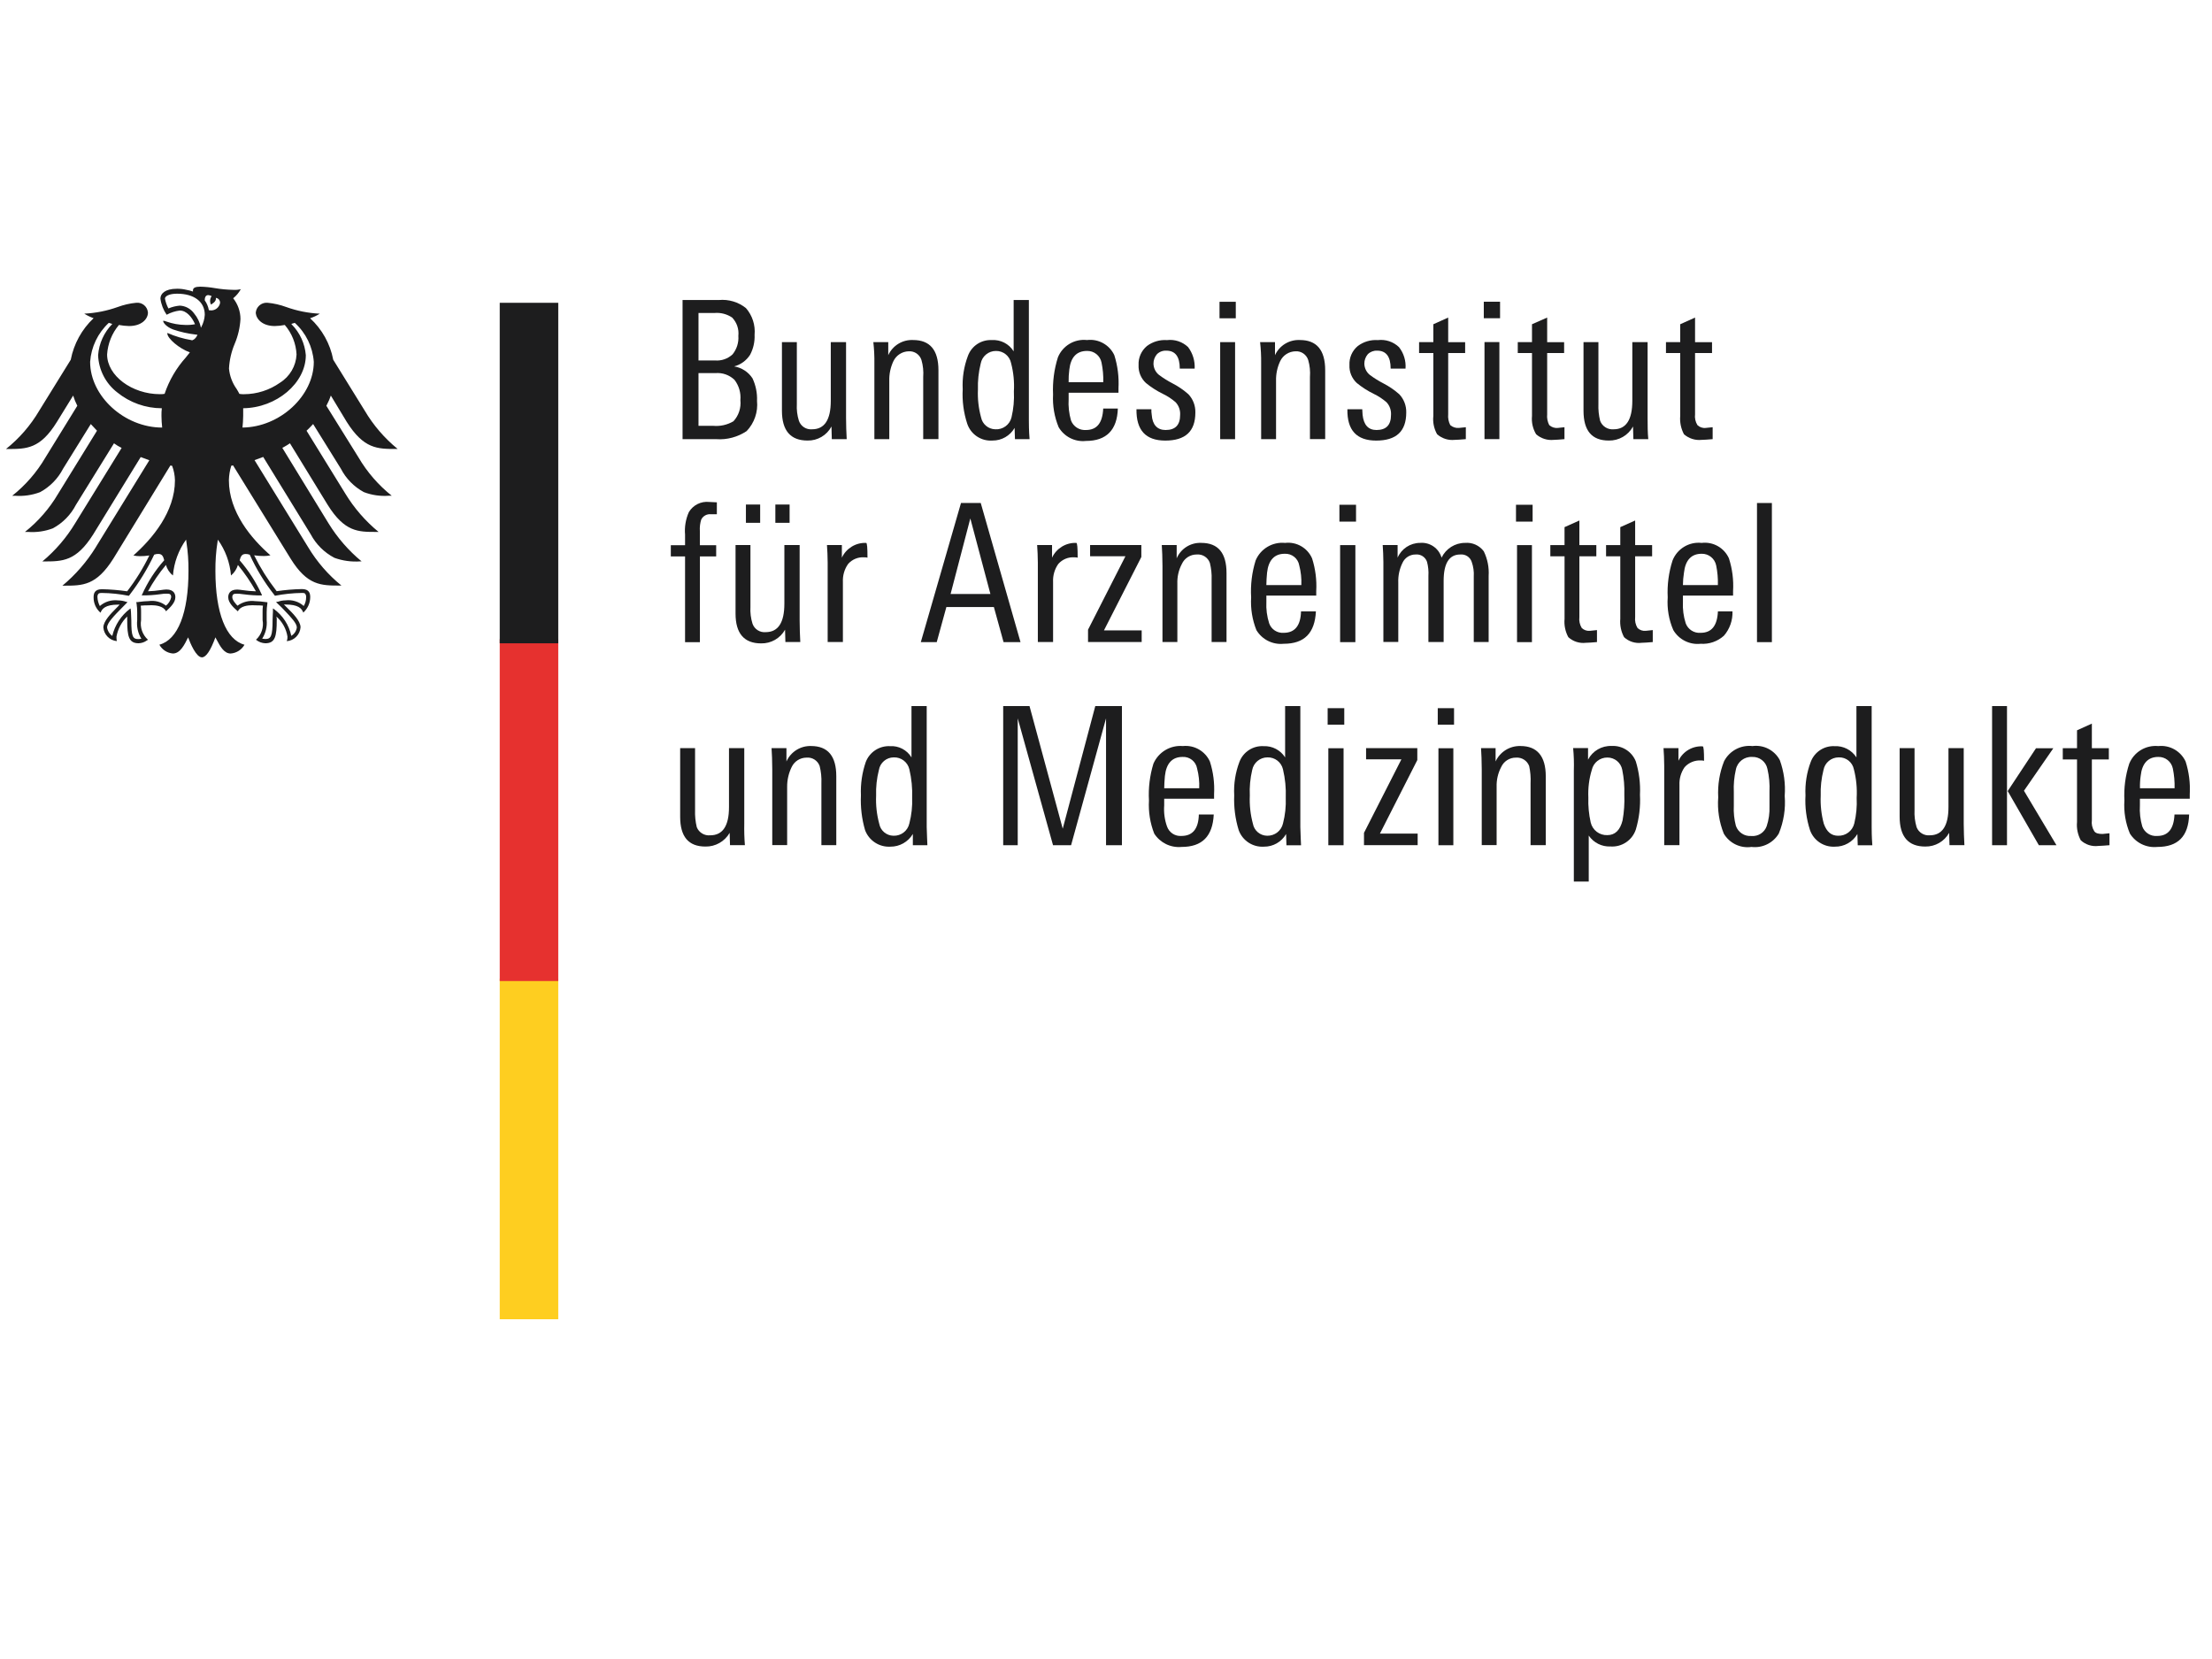 <?xml version="1.0" encoding="UTF-8"?> <svg xmlns="http://www.w3.org/2000/svg" xmlns:xlink="http://www.w3.org/1999/xlink" version="1.1" id="Layer_1" x="0px" y="0px" width="113.39px" height="85.04px" viewBox="0 0 113.39 85.04" xml:space="preserve"> <g> <defs> <rect id="SVGID_1_" x="0.307" y="14.694" width="111.947" height="52.931"></rect> </defs> <clipPath id="SVGID_2_"> <use xlink:href="#SVGID_1_" overflow="visible"></use> </clipPath> <g clip-path="url(#SVGID_2_)"> <rect x="0.307" y="14.694" display="none" fill="#010101" width="111.947" height="52.931"></rect> <g id="logo_large"> <defs> <rect id="SVGID_3_" x="0.307" y="14.694" width="111.947" height="52.931"></rect> </defs> <clipPath id="SVGID_4_"> <use xlink:href="#SVGID_3_" overflow="visible"></use> </clipPath> <g id="logo_bfarm" clip-path="url(#SVGID_4_)"> <g id="logo_bfarm-2" transform="translate(0 0)"> <path id="Path" fill="#FECE20" d="M27.322,50.171h1.295v17.454h-3V50.171H27.322z"></path> <path id="Path-2" fill="#E6312F" d="M27.322,32.763h1.295v17.526h-3V32.763H27.322z"></path> <path id="Shape" fill="#1D1D1E" d="M10.352,33.696c-0.298,0-0.596-0.718-0.71-1.026v0.004c-0.19,0.386-0.407,0.825-0.779,0.825 C8.57,33.475,8.31,33.306,8.17,33.048c0.948-0.252,1.492-1.63,1.492-3.782c0.005-0.5-0.031-0.998-0.107-1.491 c-0.005-0.038-0.011-0.076-0.016-0.114c-0.387,0.541-0.62,1.176-0.674,1.837c-0.175-0.135-0.3-0.325-0.355-0.54 c-0.352,0.418-0.661,0.87-0.923,1.351h0.007c0.219-0.007,0.438-0.027,0.655-0.061c0.092-0.015,0.185-0.025,0.279-0.03 c0.401,0,0.461,0.248,0.461,0.396c0,0.278-0.266,0.524-0.46,0.704l-0.019,0.018c-0.127-0.271-0.525-0.312-0.751-0.312 c-0.079,0-0.133,0.006-0.136,0.006c-0.136-0.002-0.272,0.004-0.408,0.017c0.014,0.114,0.02,0.229,0.017,0.343v0.396 c-0.063,0.375,0.071,0.756,0.355,1.009c-0.014,0.007-0.033,0.02-0.055,0.033c-0.124,0.091-0.272,0.142-0.426,0.146 c-0.504,0-0.585-0.351-0.585-1.189v-0.182c-0.287,0.276-0.479,0.636-0.55,1.028c-0.002,0.078,0.003,0.156,0.017,0.233 c-0.369-0.036-0.659-0.33-0.69-0.699c0-0.32,0.387-0.711,0.644-0.971c0.078-0.079,0.146-0.147,0.19-0.2H6.058 c-0.656,0-0.826,0.209-0.905,0.415c-0.23-0.198-0.36-0.488-0.355-0.791c0-0.193,0.048-0.414,0.426-0.414 c0.434,0.009,0.867,0.045,1.295,0.107c0.441-0.572,0.822-1.188,1.136-1.837c-0.164,0.026-0.331,0.038-0.497,0.036 c-0.107,0-0.215-0.013-0.319-0.036c0.973-0.865,2.129-2.234,2.129-3.854c-0.006-0.253-0.054-0.503-0.144-0.74 c-0.01-0.001-0.02-0.003-0.029-0.007c-0.02-0.007-0.04-0.01-0.061-0.011L5.81,28.636c-0.875,1.386-1.57,1.386-2.531,1.386H3.2 c0.669-0.557,1.245-1.219,1.704-1.96v-0.003l2.751-4.466c-0.166-0.057-0.311-0.111-0.443-0.163l-2.434,3.963 C3.901,28.78,3.204,28.78,2.24,28.78H2.171c0.667-0.555,1.237-1.219,1.686-1.964l2.378-3.855 c-0.137-0.067-0.269-0.146-0.392-0.236l-1.951,3.154c-0.263,0.51-0.674,0.929-1.178,1.202 c-0.409,0.156-0.846,0.219-1.282,0.186H1.28c0.684-0.544,1.262-1.21,1.704-1.963l1.988-3.225 c-0.053-0.054-0.107-0.114-0.159-0.171c-0.052-0.057-0.106-0.117-0.159-0.17l-1.42,2.287c-0.263,0.51-0.673,0.929-1.178,1.203 c-0.408,0.155-0.846,0.218-1.281,0.186H0.626c0.685-0.543,1.262-1.209,1.704-1.964l1.633-2.65 c-0.086-0.167-0.157-0.343-0.213-0.523L2.916,21.63c-0.858,1.387-1.56,1.387-2.53,1.387H0.307 c0.683-0.546,1.26-1.211,1.703-1.964l1.617-2.613c0.157-0.815,0.567-1.56,1.171-2.129c-0.168-0.06-0.329-0.138-0.48-0.233 h0.006c0.584-0.029,1.162-0.144,1.712-0.341c0.304-0.112,0.623-0.186,0.945-0.216c0.298-0.033,0.566,0.181,0.6,0.479 c0.001,0.014,0.002,0.029,0.003,0.043c-0.016,0.322-0.329,0.67-0.973,0.67c-0.172-0.004-0.345-0.023-0.515-0.055 c-0.358,0.426-0.57,0.957-0.606,1.512c0,1.084,1.27,2.036,2.716,2.036c0.077,0.002,0.154-0.004,0.231-0.017 c0.232-0.69,0.603-1.325,1.089-1.866c0.072-0.09,0.14-0.175,0.207-0.26c-0.54-0.193-1.157-0.712-1.157-0.974 c0-0.016,0-0.017,0.018-0.017c0.386,0.17,0.792,0.291,1.208,0.36c0.013,0.008,0.027,0.013,0.042,0.014 c0.011,0,0.022-0.005,0.029-0.014c0.142-0.037,0.249-0.253,0.249-0.27l-0.091-0.013c-0.392-0.045-0.778-0.131-1.152-0.258 c-0.343-0.128-0.515-0.347-0.515-0.433c0-0.009,0.008-0.017,0.017-0.017c0,0,0,0,0.001,0c0.05,0.008,0.1,0.021,0.147,0.041 c0.312,0.111,0.64,0.17,0.971,0.175c0.167,0.006,0.333-0.006,0.497-0.037c-0.143-0.339-0.423-0.702-0.781-0.702 c-0.236,0.029-0.464,0.103-0.674,0.216c-0.171-0.247-0.281-0.531-0.319-0.828c0-0.244,0.224-0.505,0.852-0.505 c0.162-0.002,0.323,0.017,0.479,0.055c0.115,0.019,0.228,0.048,0.338,0.089v-0.068c0-0.122,0.125-0.182,0.372-0.182 c0.252,0.006,0.503,0.031,0.751,0.074c0.316,0.054,0.635,0.083,0.956,0.089c0.125,0.008,0.251-0.004,0.373-0.037 c-0.098,0.181-0.23,0.339-0.391,0.468c0.24,0.302,0.372,0.677,0.373,1.062c-0.024,0.438-0.124,0.867-0.295,1.27 c-0.17,0.403-0.27,0.834-0.293,1.271c0.035,0.377,0.169,0.738,0.391,1.046c0.051,0.082,0.099,0.166,0.142,0.252 c0.077,0.015,0.154,0.02,0.232,0.017c0.665-0.001,1.312-0.208,1.855-0.593c0.499-0.314,0.814-0.853,0.843-1.443 c-0.027-0.558-0.239-1.09-0.603-1.513c-0.17,0.034-0.342,0.052-0.515,0.055c-0.623,0-0.943-0.346-0.974-0.67 c0.017-0.305,0.278-0.54,0.584-0.524c0.006,0.001,0.013,0.001,0.02,0.001c0.327,0.03,0.649,0.104,0.958,0.218 c0.554,0.199,1.134,0.314,1.722,0.342c-0.155,0.098-0.322,0.177-0.497,0.233c0.613,0.563,1.029,1.309,1.185,2.127l1.616,2.612 c0.442,0.749,1.014,1.413,1.688,1.963h-0.079c-0.96,0-1.655,0-2.531-1.387l-0.816-1.351c-0.05,0.154-0.115,0.303-0.191,0.445 l-0.039,0.078l1.649,2.649c0.442,0.753,1.02,1.419,1.703,1.963h-0.148c-0.436,0.033-0.874-0.03-1.282-0.186 c-0.505-0.273-0.916-0.692-1.179-1.203l-1.421-2.287c-0.034,0.035-0.067,0.07-0.103,0.109c-0.074,0.082-0.152,0.16-0.234,0.234 l1.988,3.225c0.454,0.745,1.03,1.408,1.704,1.963h-0.151c-0.891,0-1.593,0-2.458-1.388l-1.934-3.155 c-0.094,0.065-0.192,0.125-0.294,0.18l-0.097,0.054l2.36,3.855l0.011,0.017c0.454,0.737,1.026,1.396,1.693,1.947h-0.073 c-0.448,0.032-0.898-0.03-1.32-0.182c-0.519-0.271-0.943-0.692-1.217-1.209l-2.434-3.963c-0.163,0.056-0.309,0.111-0.445,0.163 l2.751,4.467c0.45,0.748,1.026,1.413,1.704,1.963h-0.08c-0.97,0-1.671,0-2.529-1.386l-2.947-4.775 c-0.01,0.001-0.021,0.003-0.03,0.007c-0.02,0.006-0.04,0.011-0.061,0.011c-0.075,0.24-0.116,0.488-0.122,0.739 c0,1.643,1.156,3.004,2.129,3.854c-0.105,0.023-0.212,0.035-0.32,0.036c-0.172,0.002-0.344-0.01-0.515-0.036 c0.312,0.632,0.686,1.23,1.117,1.787l0.038,0.051c0.429-0.062,0.861-0.099,1.294-0.108c0.377,0,0.426,0.221,0.426,0.414 c-0.001,0.302-0.13,0.588-0.355,0.791c-0.083-0.215-0.253-0.414-0.922-0.414h-0.071c0.042,0.046,0.1,0.103,0.168,0.169 c0.272,0.267,0.684,0.669,0.684,1.001c-0.027,0.379-0.328,0.68-0.706,0.709c0.028-0.075,0.041-0.154,0.036-0.233 c-0.063-0.399-0.264-0.762-0.567-1.028l0.006,0.034c0.011,0.048,0.015,0.097,0.011,0.146c0,0.838-0.081,1.189-0.585,1.189 c-0.168-0.006-0.33-0.065-0.463-0.169l-0.016-0.012c0.279-0.255,0.407-0.637,0.338-1.009v-0.396 c-0.003-0.114,0.003-0.229,0.018-0.343c-0.131-0.013-0.263-0.018-0.395-0.015c0,0-0.056-0.006-0.139-0.006 c-0.23,0-0.634,0.041-0.748,0.312h-0.004c-0.183-0.159-0.493-0.422-0.493-0.719c0-0.147,0.061-0.396,0.461-0.396 c0.092,0.005,0.184,0.015,0.275,0.029c0.227,0.034,0.455,0.055,0.684,0.061c-0.267-0.477-0.576-0.929-0.923-1.351 c-0.062,0.211-0.186,0.399-0.355,0.54c-0.054-0.662-0.287-1.297-0.674-1.837c-0.006,0.038-0.011,0.077-0.017,0.116 c-0.078,0.492-0.113,0.99-0.108,1.488c0,2.151,0.543,3.528,1.491,3.782c-0.146,0.259-0.413,0.428-0.709,0.45 c-0.343,0-0.54-0.371-0.73-0.73l-0.052-0.099C10.794,33.351,10.561,33.696,10.352,33.696z M6.695,31.193L6.695,31.193 l0.018,0.162c0,0.047,0.003,0.101,0.007,0.163c0.005,0.079,0.011,0.168,0.011,0.27c0,0.858,0.075,0.973,0.373,0.973 c0.023-0.001,0.047-0.004,0.071-0.008c0.023-0.004,0.047-0.007,0.071-0.008c-0.175-0.286-0.25-0.623-0.213-0.956v-0.396 C7.034,31.24,7.023,31.088,7,30.938l-0.018-0.072h0.054l0.073-0.009c0.169-0.024,0.341-0.04,0.512-0.044 c0.315-0.046,0.636,0.038,0.887,0.233c0.137-0.107,0.232-0.261,0.267-0.432c0-0.182-0.104-0.182-0.249-0.182 c-0.077-0.002-0.155,0.003-0.231,0.017c-0.036,0.004-0.076,0.009-0.122,0.015c-0.289,0.04-0.581,0.059-0.873,0.056H7.264 l0.017-0.037c0.286-0.643,0.669-1.238,1.137-1.764c-0.05-0.189-0.102-0.324-0.301-0.324c-0.072-0.002-0.145,0.011-0.213,0.037 c-0.342,0.724-0.76,1.41-1.247,2.045l-0.031,0.043L6.608,30.54H6.592c-0.45-0.09-0.908-0.139-1.367-0.144H5.208 c-0.056-0.005-0.112,0.007-0.16,0.037c-0.04,0.052-0.059,0.117-0.053,0.182c0.008,0.157,0.05,0.311,0.122,0.451 c0.258-0.226,0.6-0.33,0.941-0.289c0.139,0.002,0.277,0.026,0.409,0.072l0.07,0.018l-0.036,0.036L6.27,31.137 c-0.419,0.426-0.78,0.791-0.78,1.026c0.022,0.175,0.119,0.333,0.266,0.433c0.132-0.553,0.452-1.043,0.906-1.387l0.035-0.018 V31.193z M13.084,30.816c0.171,0.005,0.343,0.02,0.514,0.045l0.072,0.009h0.036v0.068c-0.024,0.148-0.037,0.299-0.036,0.45 v0.396c0.031,0.335-0.05,0.671-0.23,0.956c0.026,0,0.054,0.004,0.08,0.008c0.026,0.005,0.054,0.007,0.081,0.008 c0.284,0,0.372-0.134,0.372-0.973c0-0.102,0.005-0.192,0.01-0.27c0.004-0.061,0.008-0.115,0.008-0.162V31.19l0.036,0.018 c0.464,0.333,0.788,0.827,0.905,1.386c0.156-0.093,0.261-0.252,0.284-0.432c0-0.207-0.296-0.518-0.64-0.878l-0.141-0.148 l-0.284-0.271l0.053-0.017h0.037c0.125-0.046,0.257-0.071,0.391-0.073c0.34-0.044,0.683,0.061,0.939,0.289 c0.08-0.137,0.122-0.292,0.122-0.45c0.005-0.066-0.014-0.13-0.053-0.182c-0.036-0.037-0.09-0.037-0.16-0.037 c-0.464,0.006-0.928,0.054-1.384,0.144l-0.018-0.019l-0.032-0.044l0,0c-0.494-0.629-0.912-1.314-1.244-2.042l-0.035-0.01 c-0.058-0.019-0.118-0.027-0.178-0.026c-0.2,0-0.251,0.134-0.304,0.324c0.461,0.53,0.844,1.125,1.136,1.764v0.037h-0.018 c-0.299,0.001-0.597-0.017-0.893-0.057l-0.122-0.014c-0.076-0.014-0.153-0.02-0.231-0.018c-0.144,0-0.249,0-0.249,0.183 c0,0.152,0.204,0.369,0.267,0.432C12.436,30.855,12.762,30.772,13.084,30.816z M15.111,16.549 c-0.056,0.02-0.109,0.037-0.178,0.055l0.023,0.029c0.417,0.424,0.672,0.98,0.721,1.573c0,1.431-1.5,2.702-3.211,2.721v0.395 c0,0.204-0.019,0.426-0.036,0.595c1.913-0.017,3.656-1.622,3.656-3.369C16.03,17.781,15.681,17.066,15.111,16.549z M5.578,16.549c-0.562,0.521-0.904,1.236-0.958,2c0,1.764,1.76,3.369,3.693,3.369c-0.022-0.197-0.034-0.396-0.036-0.595 c-0.003-0.132,0.003-0.264,0.018-0.395c-0.833-0.001-1.64-0.289-2.285-0.813c-0.594-0.459-0.953-1.158-0.981-1.908 c0.046-0.601,0.303-1.167,0.724-1.597l0.003-0.004C5.711,16.588,5.655,16.569,5.578,16.549L5.578,16.549z M9.217,15.667 c0.292,0.014,0.56,0.16,0.73,0.396c0.178,0.213,0.3,0.467,0.355,0.738l0.017-0.038c0.104-0.194,0.165-0.408,0.178-0.627 c0-0.669-0.545-1.081-1.42-1.081c-0.407,0-0.621,0.127-0.621,0.253c0.034,0.175,0.093,0.346,0.177,0.504 C8.819,15.732,9.016,15.684,9.217,15.667z M10.672,15.127c-0.154,0-0.177,0.168-0.177,0.268 c0.107,0.151,0.179,0.323,0.212,0.505c0.036,0.008,0.073,0.012,0.11,0.012c0.225,0.003,0.419-0.155,0.463-0.375 c0.014-0.134-0.083-0.253-0.216-0.267c0,0-0.001,0-0.002,0c0.053,0.194-0.244,0.34-0.249,0.341 c-0.068-0.139-0.054-0.304,0.037-0.43C10.796,15.149,10.735,15.131,10.672,15.127z"></path> <path id="Path-3" fill="#1D1D1E" d="M28.617,15.522v17.454h-3V15.522H28.617z"></path> <path id="Shape-2" fill="#1D1D1E" d="M36.711,22.512h-1.722v-7.133h1.864c0.497-0.046,0.993,0.102,1.384,0.413 c0.329,0.377,0.489,0.872,0.444,1.371c0.016,0.356-0.064,0.71-0.231,1.025c-0.188,0.293-0.479,0.506-0.816,0.594 c0.386,0.063,0.727,0.285,0.94,0.612c0.169,0.361,0.249,0.757,0.232,1.156c0.057,0.568-0.137,1.133-0.531,1.547 C37.814,22.406,37.264,22.552,36.711,22.512z M35.806,19.124v2.704h0.745c0.365,0.034,0.731-0.047,1.047-0.234 c0.269-0.292,0.397-0.686,0.355-1.08c0.034-0.375-0.075-0.748-0.304-1.045c-0.261-0.248-0.615-0.374-0.974-0.343L35.806,19.124 z M35.806,16.044v2.434h0.852c0.328,0.026,0.652-0.088,0.894-0.313c0.216-0.267,0.323-0.606,0.297-0.949 c0.038-0.344-0.079-0.688-0.319-0.938c-0.266-0.179-0.585-0.262-0.905-0.234H35.806z"></path> <path id="Path-4" fill="#1D1D1E" d="M43.403,22.511h-0.764l-0.017-0.648c-0.24,0.452-0.713,0.73-1.225,0.72 c-0.87,0-1.314-0.503-1.314-1.531v-3.513h0.764v3.171c-0.017,0.292,0.019,0.584,0.107,0.863 c0.099,0.281,0.376,0.46,0.674,0.433c0.639,0,0.959-0.487,0.959-1.46v-3.007h0.783v3.874 C43.369,21.79,43.385,22.168,43.403,22.511z"></path> <path id="Path-5" fill="#1D1D1E" d="M48.107,22.51h-0.782v-3.188c0.022-0.292-0.008-0.584-0.089-0.865 c-0.088-0.283-0.359-0.469-0.656-0.449c-0.334,0.008-0.636,0.202-0.781,0.503c-0.149,0.315-0.222,0.661-0.213,1.01v2.989 h-0.764v-3.894c0.005-0.36-0.013-0.72-0.053-1.078h0.764v0.669c0.226-0.496,0.733-0.805,1.278-0.777 c0.852,0,1.295,0.505,1.295,1.549v3.529L48.107,22.51z"></path> <path id="Shape-3" fill="#1D1D1E" d="M50.876,22.583c-0.579,0.041-1.111-0.314-1.295-0.864 c-0.186-0.569-0.264-1.167-0.231-1.765c-0.03-0.583,0.061-1.166,0.267-1.711c0.187-0.51,0.683-0.838,1.225-0.81 c0.451-0.03,0.882,0.192,1.119,0.577v-2.631h0.78v6.196c0,0.142,0,0.474,0.036,0.936h-0.749l-0.018-0.576 C51.776,22.34,51.343,22.588,50.876,22.583z M51.053,17.99c-0.383-0.001-0.712,0.272-0.781,0.648 c-0.108,0.436-0.156,0.885-0.142,1.333c-0.021,0.479,0.033,0.959,0.16,1.422c0.069,0.351,0.373,0.606,0.729,0.613 c0.39,0.025,0.74-0.233,0.832-0.612c0.104-0.437,0.145-0.885,0.122-1.332c0.029-0.485-0.02-0.972-0.142-1.441 C51.759,18.25,51.431,17.984,51.053,17.99z"></path> <path id="Shape-4" fill="#1D1D1E" d="M55.667,22.603c-0.563,0.061-1.111-0.214-1.399-0.703 c-0.219-0.53-0.317-1.103-0.287-1.676c-0.03-0.646,0.054-1.293,0.25-1.91c0.244-0.594,0.852-0.954,1.491-0.883 c0.584-0.072,1.15,0.241,1.399,0.775c0.173,0.547,0.245,1.121,0.214,1.694v0.233h-2.555v0.324 c-0.023,0.371,0.019,0.743,0.122,1.099c0.12,0.312,0.43,0.51,0.763,0.487c0.562,0,0.852-0.359,0.887-1.1h0.75 C57.267,22.043,56.714,22.603,55.667,22.603z M55.721,17.989c-0.529,0-0.834,0.321-0.906,0.955 c-0.028,0.215-0.04,0.432-0.036,0.648h1.776c0.01-0.337-0.02-0.675-0.089-1.006C56.397,18.232,56.082,17.979,55.721,17.989z"></path> <path id="Path-6" fill="#1D1D1E" d="M61.276,21.144c0,0.974-0.515,1.441-1.545,1.441c-0.993-0.002-1.489-0.524-1.474-1.605 h0.764c-0.003,0.097,0.003,0.193,0.019,0.289c0.035,0.504,0.283,0.774,0.709,0.774c0.498,0,0.746-0.253,0.746-0.774 c0.016-0.238-0.068-0.473-0.229-0.648c-0.198-0.173-0.419-0.318-0.657-0.432c-0.311-0.152-0.603-0.339-0.869-0.558 c-0.255-0.237-0.392-0.574-0.375-0.92c-0.018-0.373,0.141-0.733,0.427-0.973c0.295-0.222,0.66-0.33,1.03-0.304 c0.396-0.048,0.793,0.084,1.082,0.359c0.238,0.316,0.356,0.706,0.336,1.101h-0.763c0-0.614-0.229-0.919-0.691-0.919 c-0.179-0.009-0.353,0.057-0.479,0.182c-0.115,0.135-0.18,0.309-0.178,0.487c0.005,0.225,0.108,0.436,0.285,0.576 c0.219,0.163,0.449,0.307,0.691,0.432c0.295,0.151,0.568,0.339,0.816,0.559C61.157,20.462,61.284,20.797,61.276,21.144z"></path> <path id="Shape-5" fill="#1D1D1E" d="M63.312,22.513h-0.764v-4.975h0.764v4.972V22.513z M63.348,16.316h-0.834V15.47h0.834 V16.316L63.348,16.316z"></path> <path id="Path-7" fill="#1D1D1E" d="M67.932,22.51H67.15v-3.188c0.022-0.292-0.008-0.584-0.089-0.865 c-0.089-0.283-0.359-0.469-0.655-0.449c-0.335,0.008-0.637,0.202-0.781,0.503c-0.149,0.315-0.222,0.661-0.213,1.01v2.989 h-0.764v-3.894c0.005-0.36-0.014-0.72-0.054-1.078h0.764v0.669c0.226-0.496,0.733-0.805,1.278-0.777 c0.852,0,1.295,0.505,1.295,1.549v3.529V22.51z"></path> <path id="Path-8" fill="#1D1D1E" d="M72.086,21.144c0,0.974-0.515,1.441-1.544,1.441c-0.993-0.002-1.491-0.524-1.473-1.605 h0.762c0,0.108,0.018,0.199,0.018,0.289c0.055,0.504,0.285,0.774,0.711,0.774c0.496,0,0.745-0.253,0.745-0.774 c0.016-0.238-0.067-0.473-0.229-0.648c-0.199-0.173-0.42-0.318-0.657-0.432c-0.311-0.151-0.603-0.339-0.87-0.558 c-0.254-0.237-0.392-0.574-0.374-0.92c-0.019-0.373,0.139-0.733,0.427-0.973c0.295-0.222,0.66-0.33,1.029-0.304 c0.396-0.048,0.793,0.084,1.082,0.359c0.246,0.312,0.366,0.705,0.336,1.101h-0.762c0-0.614-0.231-0.919-0.692-0.919 c-0.177-0.009-0.352,0.057-0.479,0.182c-0.116,0.135-0.179,0.309-0.178,0.487c0.005,0.225,0.109,0.436,0.283,0.576 c0.219,0.163,0.45,0.307,0.692,0.432c0.294,0.151,0.569,0.339,0.817,0.559C71.967,20.462,72.095,20.798,72.086,21.144z"></path> <path id="Path-9" fill="#1D1D1E" d="M75.14,22.511c-0.249,0.019-0.427,0.037-0.568,0.037c-0.329,0.035-0.656-0.07-0.904-0.288 c-0.161-0.285-0.229-0.612-0.193-0.938v-3.225h-0.731v-0.558h0.731v-0.918l0.761-0.342v1.261h0.869v0.558h-0.869v3.136 c-0.019,0.192,0.019,0.386,0.106,0.557c0.122,0.107,0.282,0.16,0.443,0.145c0.037,0,0.16-0.018,0.356-0.036L75.14,22.511z"></path> <path id="Shape-6" fill="#1D1D1E" d="M76.86,22.51h-0.763v-4.975h0.763v4.971V22.51z M76.895,16.313h-0.834v-0.846h0.834 V16.313L76.895,16.313z"></path> <path id="Path-10" fill="#1D1D1E" d="M80.198,22.511c-0.23,0.019-0.425,0.037-0.548,0.037 c-0.329,0.035-0.658-0.069-0.907-0.288c-0.169-0.282-0.243-0.61-0.211-0.938v-3.225h-0.729v-0.558h0.729v-0.918l0.778-0.342 v1.261h0.869v0.558h-0.869v3.136c-0.02,0.192,0.018,0.386,0.106,0.557c0.12,0.11,0.282,0.163,0.443,0.145 c0.036,0,0.144-0.018,0.338-0.036v0.608V22.511z"></path> <path id="Path-11" fill="#1D1D1E" d="M84.493,22.511h-0.764l-0.018-0.648c-0.247,0.453-0.727,0.731-1.242,0.72 c-0.869,0-1.296-0.503-1.296-1.531v-3.513h0.764v3.171c-0.012,0.29,0.019,0.581,0.088,0.863 c0.107,0.283,0.392,0.461,0.693,0.433c0.638,0,0.957-0.487,0.957-1.46v-3.007h0.783v3.874 C84.459,21.79,84.459,22.168,84.493,22.511z"></path> <path id="Path-12" fill="#1D1D1E" d="M87.795,22.511c-0.249,0.019-0.425,0.037-0.568,0.037 c-0.327,0.035-0.656-0.07-0.905-0.288c-0.152-0.288-0.22-0.613-0.192-0.938v-3.225h-0.73v-0.558h0.73v-0.918l0.761-0.342v1.261 h0.87v0.558h-0.87v3.136c-0.024,0.194,0.019,0.391,0.121,0.557c0.113,0.11,0.27,0.164,0.427,0.145 c0.035,0,0.16-0.018,0.354-0.036v0.608L87.795,22.511z"></path> <path id="Path-13" fill="#1D1D1E" d="M36.747,26.361h-0.304c-0.206-0.022-0.403,0.086-0.497,0.271 c-0.06,0.192-0.084,0.394-0.07,0.595v0.721h0.836v0.576h-0.834v4.394h-0.761v-4.394h-0.73v-0.576h0.73v-0.542 c-0.034-0.394,0.033-0.791,0.193-1.152c0.216-0.365,0.626-0.569,1.047-0.523c0.122,0,0.266,0.019,0.39,0.019V26.361z"></path> <path id="Path-14" fill="#1D1D1E" d="M41.024,32.909H40.26l-0.017-0.63c-0.247,0.442-0.718,0.712-1.225,0.702 c-0.87,0-1.313-0.504-1.313-1.53v-3.512h0.764v3.17c-0.018,0.292,0.019,0.585,0.106,0.864c0.1,0.282,0.377,0.459,0.674,0.432 c0.64,0,0.959-0.487,0.959-1.46v-3.006h0.783v3.872C40.991,32.207,41.007,32.567,41.024,32.909z"></path> <path id="Shape-7" fill="#1D1D1E" d="M40.475,26.8h-0.729v-0.937h0.73v0.937L40.475,26.8z M38.966,26.8h-0.729v-0.937h0.73 v0.937L38.966,26.8z"></path> <path id="Path-15" fill="#1D1D1E" d="M44.468,28.586c-0.053-0.013-0.106-0.018-0.16-0.017 c-0.316-0.024-0.625,0.103-0.834,0.342c-0.188,0.268-0.281,0.59-0.266,0.917v3.081h-0.781v-4.07c0-0.324-0.018-0.631-0.036-0.9 h0.764v0.648c0.224-0.48,0.714-0.779,1.244-0.757C44.45,27.83,44.468,28.083,44.468,28.586z"></path> <path id="Shape-8" fill="#1D1D1E" d="M48.018,32.917h-0.816l2.06-7.133h1.012l2.039,7.132h-0.869l-0.497-1.8h-2.434 L48.018,32.917L48.018,32.917z M49.74,26.575l-1.012,3.875h2.042L49.74,26.575z"></path> <path id="Path-16" fill="#1D1D1E" d="M55.242,28.586c-0.052-0.013-0.106-0.018-0.16-0.017 c-0.316-0.024-0.625,0.103-0.834,0.342c-0.188,0.268-0.281,0.59-0.266,0.917v3.081h-0.781v-4.07c0-0.324-0.019-0.631-0.036-0.9 h0.764v0.648c0.224-0.48,0.715-0.779,1.244-0.757C55.224,27.83,55.242,28.083,55.242,28.586z"></path> <path id="Path-17" fill="#1D1D1E" d="M58.525,32.909h-2.751v-0.63l1.917-3.765h-1.811v-0.575h2.627v0.612l-1.917,3.764h1.934 V32.909z"></path> <path id="Path-18" fill="#1D1D1E" d="M62.875,32.909h-0.766v-3.188c0.012-0.291-0.019-0.581-0.089-0.864 c-0.098-0.281-0.376-0.459-0.673-0.433c-0.328-0.003-0.629,0.188-0.764,0.487c-0.164,0.31-0.243,0.658-0.23,1.009v2.989h-0.763 v-3.894c0-0.429-0.018-0.789-0.036-1.077h0.764v0.682c0.215-0.5,0.716-0.814,1.259-0.791c0.87,0,1.296,0.522,1.296,1.549v3.529 L62.875,32.909z"></path> <path id="Shape-9" fill="#1D1D1E" d="M65.804,33.001c-0.563,0.057-1.109-0.216-1.4-0.702c-0.211-0.532-0.304-1.104-0.269-1.676 c-0.038-0.64,0.04-1.281,0.23-1.892c0.25-0.599,0.862-0.964,1.509-0.901c0.585-0.07,1.147,0.251,1.384,0.791 c0.173,0.541,0.246,1.108,0.214,1.675v0.234h-2.556v0.323c-0.019,0.372,0.03,0.744,0.143,1.099 c0.109,0.312,0.416,0.512,0.746,0.487c0.57,0,0.869-0.37,0.887-1.099h0.763C67.4,32.458,66.86,33.001,65.804,33.001z M65.855,28.387c-0.529,0-0.834,0.328-0.904,0.974c-0.018,0.199-0.036,0.426-0.036,0.63h1.793 c0.015-0.34-0.021-0.68-0.107-1.008C66.54,28.624,66.219,28.368,65.855,28.387z"></path> <path id="Shape-10" fill="#1D1D1E" d="M69.478,32.917h-0.782v-4.974h0.782v4.97V32.917z M69.512,26.739H68.66v-0.864h0.852 V26.739L69.512,26.739z"></path> <path id="Path-19" fill="#1D1D1E" d="M76.31,32.909h-0.763v-3.35c0.017-0.256-0.02-0.514-0.105-0.756 c-0.082-0.249-0.327-0.406-0.588-0.379c-0.567,0-0.851,0.451-0.851,1.352v3.133h-0.781v-3.385 c0.016-0.242-0.009-0.486-0.07-0.721c-0.082-0.248-0.326-0.406-0.586-0.379c-0.291-0.003-0.556,0.167-0.675,0.433 c-0.153,0.314-0.227,0.661-0.213,1.009v3.042h-0.764v-4.106c0-0.307-0.018-0.596-0.035-0.864h0.764v0.648 c0.199-0.459,0.652-0.756,1.153-0.757c0.501-0.042,0.961,0.274,1.101,0.757c0.223-0.464,0.692-0.759,1.207-0.757 c0.373-0.033,0.735,0.132,0.958,0.433c0.19,0.392,0.276,0.826,0.248,1.261V32.909z"></path> <path id="Shape-11" fill="#1D1D1E" d="M78.529,32.917h-0.764v-4.974h0.764v4.97V32.917z M78.564,26.739h-0.852v-0.864h0.852 V26.739L78.564,26.739z"></path> <path id="Path-20" fill="#1D1D1E" d="M81.866,32.913c-0.231,0.019-0.426,0.037-0.568,0.037 c-0.328,0.04-0.659-0.064-0.904-0.288c-0.155-0.287-0.223-0.613-0.193-0.938v-3.207h-0.729v-0.576H80.2v-0.919l0.761-0.341 v1.26h0.869v0.576h-0.869v3.116c-0.024,0.195,0.02,0.392,0.122,0.559c0.113,0.109,0.27,0.162,0.426,0.144 c0.035,0,0.159-0.018,0.354-0.037v0.612L81.866,32.913z"></path> <path id="Path-21" fill="#1D1D1E" d="M84.724,32.913c-0.248,0.019-0.426,0.037-0.568,0.037 c-0.329,0.043-0.66-0.062-0.904-0.288c-0.155-0.287-0.222-0.613-0.194-0.938v-3.207h-0.729v-0.576h0.729v-0.919l0.762-0.341 v1.26h0.87v0.576h-0.87v3.116c-0.023,0.195,0.02,0.392,0.122,0.559c0.113,0.109,0.27,0.162,0.426,0.144 c0.036,0,0.159-0.018,0.355-0.037v0.612L84.724,32.913z"></path> <path id="Shape-12" fill="#1D1D1E" d="M87.175,33.001c-0.563,0.061-1.111-0.214-1.399-0.702 c-0.229-0.527-0.328-1.103-0.287-1.676c-0.033-0.641,0.052-1.282,0.248-1.892c0.237-0.602,0.848-0.971,1.49-0.901 c0.591-0.072,1.157,0.249,1.4,0.791c0.174,0.541,0.246,1.108,0.213,1.675v0.234h-2.571v0.323 c-0.019,0.373,0.03,0.745,0.143,1.099c0.117,0.315,0.429,0.515,0.764,0.487c0.561,0,0.852-0.359,0.887-1.099h0.746 c0.017,0.456-0.139,0.902-0.438,1.247C88.044,32.882,87.612,33.031,87.175,33.001z M87.227,28.387 c-0.529,0-0.834,0.328-0.905,0.974c-0.033,0.208-0.052,0.419-0.053,0.63h1.792c0.01-0.338-0.02-0.677-0.088-1.008 C87.901,28.629,87.587,28.378,87.227,28.387z"></path> <path id="Path-22" fill="#1D1D1E" d="M90.829,32.917h-0.763v-7.132h0.763V32.917z"></path> <path id="Path-23" fill="#1D1D1E" d="M38.184,43.324h-0.763l-0.018-0.631c-0.255,0.443-0.731,0.713-1.242,0.702 c-0.87,0-1.295-0.505-1.295-1.532v-3.512h0.764v3.17c-0.011,0.298,0.019,0.595,0.088,0.883 c0.112,0.277,0.395,0.447,0.692,0.415c0.639,0,0.959-0.486,0.959-1.442v-3.026h0.783v3.873 C38.144,42.59,38.155,42.958,38.184,43.324z"></path> <path id="Path-24" fill="#1D1D1E" d="M42.871,43.324h-0.765v-3.172c0.013-0.297-0.017-0.595-0.089-0.883 c-0.099-0.281-0.376-0.459-0.673-0.432c-0.327,0-0.625,0.189-0.764,0.486c-0.153,0.314-0.232,0.659-0.23,1.009v2.99h-0.763 v-3.893c0-0.432-0.018-0.792-0.036-1.079h0.763v0.683c0.222-0.494,0.718-0.807,1.26-0.791c0.87,0,1.295,0.522,1.295,1.549 v3.533H42.871z"></path> <path id="Shape-13" fill="#1D1D1E" d="M45.64,43.401c-0.571,0.032-1.096-0.312-1.296-0.848 c-0.168-0.578-0.24-1.181-0.212-1.783c-0.025-0.581,0.06-1.161,0.249-1.711c0.196-0.509,0.697-0.836,1.243-0.81 c0.445-0.028,0.869,0.194,1.1,0.576v-2.63h0.78v6.197c0,0.121,0.008,0.304,0.019,0.547c0.005,0.115,0.01,0.244,0.016,0.388 h-0.745v-0.577C46.553,43.157,46.114,43.406,45.64,43.401z M45.816,38.824c-0.378,0-0.702,0.275-0.763,0.649 c-0.109,0.429-0.157,0.872-0.142,1.314c-0.021,0.485,0.033,0.971,0.16,1.44c0.064,0.353,0.371,0.61,0.73,0.614 c0.389,0.014,0.731-0.251,0.814-0.631c0.111-0.428,0.16-0.872,0.143-1.315c0.018-0.491-0.03-0.981-0.143-1.46 C46.53,39.067,46.195,38.811,45.816,38.824L45.816,38.824z"></path> <path id="Path-25" fill="#1D1D1E" d="M57.513,43.328h-0.816v-6.504l-1.792,6.504H53.98l-1.81-6.504v6.504h-0.745v-7.134h1.349 l1.703,6.287l1.669-6.287h1.366V43.328z"></path> <path id="Shape-14" fill="#1D1D1E" d="M60.566,43.415c-0.558,0.051-1.097-0.213-1.399-0.684 c-0.211-0.539-0.303-1.119-0.27-1.697c-0.036-0.639,0.042-1.28,0.23-1.891c0.259-0.592,0.865-0.955,1.51-0.9 c0.582-0.061,1.14,0.258,1.383,0.791c0.174,0.541,0.246,1.108,0.215,1.675v0.235h-2.557v0.341 c-0.027,0.366,0.021,0.733,0.144,1.079c0.108,0.314,0.414,0.514,0.744,0.487c0.573,0,0.871-0.37,0.888-1.099h0.764 C62.163,42.872,61.624,43.415,60.566,43.415z M60.62,38.801c-0.53,0-0.835,0.327-0.905,0.974l-0.005,0.057 c-0.016,0.203-0.031,0.394-0.031,0.574h1.794c0.015-0.339-0.021-0.679-0.107-1.008C61.305,39.038,60.984,38.781,60.62,38.801z"></path> <path id="Shape-15" fill="#1D1D1E" d="M64.792,43.401c-0.572,0.037-1.101-0.309-1.295-0.848 c-0.177-0.577-0.255-1.18-0.23-1.783c-0.031-0.583,0.06-1.166,0.266-1.711c0.192-0.513,0.695-0.842,1.242-0.81 c0.444-0.019,0.864,0.201,1.102,0.576v-2.63h0.78v6.197c0,0.124,0.007,0.307,0.019,0.56c0.005,0.113,0.01,0.238,0.017,0.377 h-0.748l-0.018-0.576C65.694,43.158,65.26,43.407,64.792,43.401z M64.97,38.824c-0.382,0.001-0.709,0.273-0.781,0.649 c-0.102,0.431-0.143,0.873-0.122,1.314c-0.021,0.485,0.033,0.971,0.159,1.44c0.065,0.353,0.372,0.611,0.731,0.614 c0.387,0.009,0.726-0.254,0.811-0.631c0.112-0.429,0.159-0.873,0.142-1.315c0.019-0.491-0.029-0.982-0.143-1.46 C65.681,39.067,65.348,38.812,64.97,38.824z"></path> <path id="Shape-16" fill="#1D1D1E" d="M68.873,43.328h-0.781v-4.972h0.781V43.328z M68.909,37.148h-0.852v-0.846h0.852V37.148 L68.909,37.148z"></path> <path id="Path-26" fill="#1D1D1E" d="M72.671,43.324H69.92v-0.631l1.917-3.767h-1.81v-0.576h2.626v0.612l-1.916,3.769h1.934 V43.324z"></path> <path id="Shape-17" fill="#1D1D1E" d="M74.5,43.328h-0.764v-4.972H74.5V43.328z M74.536,37.148h-0.835v-0.846h0.835V37.148 L74.536,37.148z"></path> <path id="Path-27" fill="#1D1D1E" d="M79.24,43.324h-0.781v-3.172c0.016-0.296-0.009-0.593-0.071-0.883 c-0.104-0.279-0.378-0.454-0.674-0.432c-0.329-0.005-0.629,0.187-0.763,0.486c-0.163,0.311-0.242,0.658-0.232,1.009v2.99 h-0.763v-3.893c0-0.432-0.019-0.792-0.036-1.079h0.746v0.683c0.228-0.496,0.731-0.807,1.277-0.791 c0.851,0,1.295,0.522,1.295,1.549v3.533H79.24z"></path> <path id="Shape-18" fill="#1D1D1E" d="M81.441,45.191h-0.764V39.5c0.013-0.385,0.001-0.77-0.036-1.153h0.764v0.594 c0.233-0.448,0.702-0.721,1.207-0.702c0.541-0.032,1.042,0.287,1.242,0.791c0.169,0.554,0.241,1.132,0.213,1.71 c0.031,0.603-0.041,1.206-0.213,1.785c-0.185,0.55-0.718,0.906-1.297,0.866c-0.443,0.021-0.867-0.191-1.116-0.559V45.191 L81.441,45.191z M82.398,38.832c-0.382-0.004-0.716,0.259-0.799,0.631c-0.141,0.46-0.2,0.941-0.178,1.421 c-0.015,0.43,0.027,0.859,0.121,1.278c0.093,0.392,0.449,0.664,0.853,0.648c0.395,0,0.656-0.254,0.78-0.757 c0.078-0.434,0.107-0.875,0.09-1.315c0.014-0.429-0.021-0.857-0.107-1.278C83.09,39.095,82.77,38.831,82.398,38.832z"></path> <path id="Path-28" fill="#1D1D1E" d="M87.352,38.999c-0.053-0.013-0.106-0.019-0.16-0.018 c-0.315-0.016-0.622,0.109-0.834,0.342c-0.188,0.269-0.281,0.591-0.267,0.918v3.082H85.31v-4.073 c0-0.325-0.018-0.63-0.036-0.901h0.765v0.649c0.225-0.477,0.718-0.769,1.244-0.739C87.332,38.26,87.352,38.494,87.352,38.999z"></path> <path id="Shape-19" fill="#1D1D1E" d="M89.783,43.415c-0.57,0.081-1.13-0.189-1.421-0.685 c-0.235-0.588-0.333-1.224-0.284-1.856c-0.034-0.634,0.067-1.267,0.302-1.856c0.279-0.534,0.857-0.842,1.455-0.774 c0.572-0.075,1.129,0.211,1.4,0.72c0.212,0.587,0.298,1.212,0.251,1.836c0.053,0.657-0.051,1.317-0.302,1.928 C90.895,43.214,90.345,43.484,89.783,43.415z M89.817,38.801c-0.4-0.022-0.757,0.254-0.834,0.648 c-0.088,0.378-0.123,0.766-0.105,1.153v0.703c-0.018,0.346,0.018,0.691,0.105,1.026c0.115,0.337,0.443,0.552,0.799,0.523 c0.345,0.03,0.666-0.178,0.781-0.504c0.108-0.326,0.156-0.667,0.143-1.009v-0.756c0.019-0.394-0.017-0.788-0.106-1.172 C90.525,39.044,90.193,38.785,89.817,38.801z"></path> <path id="Shape-20" fill="#1D1D1E" d="M94.06,43.401c-0.566,0.033-1.087-0.312-1.277-0.848 c-0.186-0.575-0.265-1.18-0.231-1.783c-0.029-0.583,0.062-1.166,0.268-1.711c0.187-0.509,0.683-0.837,1.225-0.81 c0.448-0.022,0.874,0.197,1.118,0.576v-2.63h0.781v6.197c0,0.166,0,0.476,0.034,0.937h-0.748l-0.018-0.576 C94.973,43.161,94.533,43.409,94.06,43.401z M94.255,38.824c-0.383-0.001-0.712,0.272-0.781,0.649 c-0.108,0.429-0.157,0.872-0.142,1.314c-0.021,0.485,0.032,0.971,0.159,1.44c0.147,0.414,0.386,0.614,0.729,0.614 c0.393,0.015,0.742-0.249,0.833-0.631c0.104-0.43,0.144-0.874,0.122-1.315c0.028-0.491-0.02-0.984-0.143-1.46 C94.959,39.068,94.629,38.809,94.255,38.824z"></path> <path id="Path-29" fill="#1D1D1E" d="M100.698,43.324h-0.764l-0.019-0.631c-0.246,0.442-0.717,0.711-1.224,0.702 c-0.869,0-1.313-0.505-1.313-1.532v-3.512h0.764v3.17c-0.016,0.299,0.021,0.598,0.106,0.883 c0.107,0.273,0.382,0.442,0.673,0.415c0.641,0,0.96-0.486,0.96-1.442v-3.026h0.782v3.873 C100.664,42.621,100.681,42.98,100.698,43.324z"></path> <path id="Shape-21" fill="#1D1D1E" d="M105.42,43.328h-0.905l-1.598-2.776l1.452-2.197h0.888l-1.506,2.18l1.667,2.793H105.42z M102.881,43.328h-0.764v-7.134h0.764V43.328L102.881,43.328z"></path> <path id="Path-30" fill="#1D1D1E" d="M108.136,43.326c-0.249,0.017-0.426,0.037-0.567,0.037 c-0.33,0.043-0.662-0.063-0.906-0.289c-0.153-0.287-0.223-0.613-0.192-0.938v-3.207h-0.73v-0.575h0.73v-0.918l0.761-0.343 v1.261h0.87v0.575h-0.87v3.118c-0.027,0.195,0.017,0.393,0.121,0.559c0.071,0.108,0.215,0.144,0.427,0.144 c0.035,0,0.159-0.017,0.355-0.036L108.136,43.326z"></path> <path id="Shape-22" fill="#1D1D1E" d="M110.585,43.415c-0.56,0.056-1.104-0.209-1.403-0.685 c-0.225-0.535-0.321-1.116-0.283-1.695c-0.033-0.64,0.051-1.281,0.249-1.891c0.244-0.596,0.85-0.961,1.489-0.9 c0.588-0.062,1.15,0.255,1.4,0.791c0.173,0.541,0.245,1.108,0.213,1.675v0.235h-2.555v0.341 c-0.022,0.364,0.018,0.729,0.121,1.079c0.116,0.316,0.429,0.516,0.764,0.487c0.562,0,0.853-0.36,0.887-1.099h0.751 C112.184,42.872,111.647,43.415,110.585,43.415z M110.637,38.801c-0.529,0-0.834,0.327-0.903,0.974 c-0.03,0.209-0.042,0.419-0.036,0.63h1.774c0.009-0.338-0.021-0.676-0.089-1.008C111.312,39.043,110.997,38.792,110.637,38.801 z"></path> </g> </g> </g> </g> </g> </svg> 